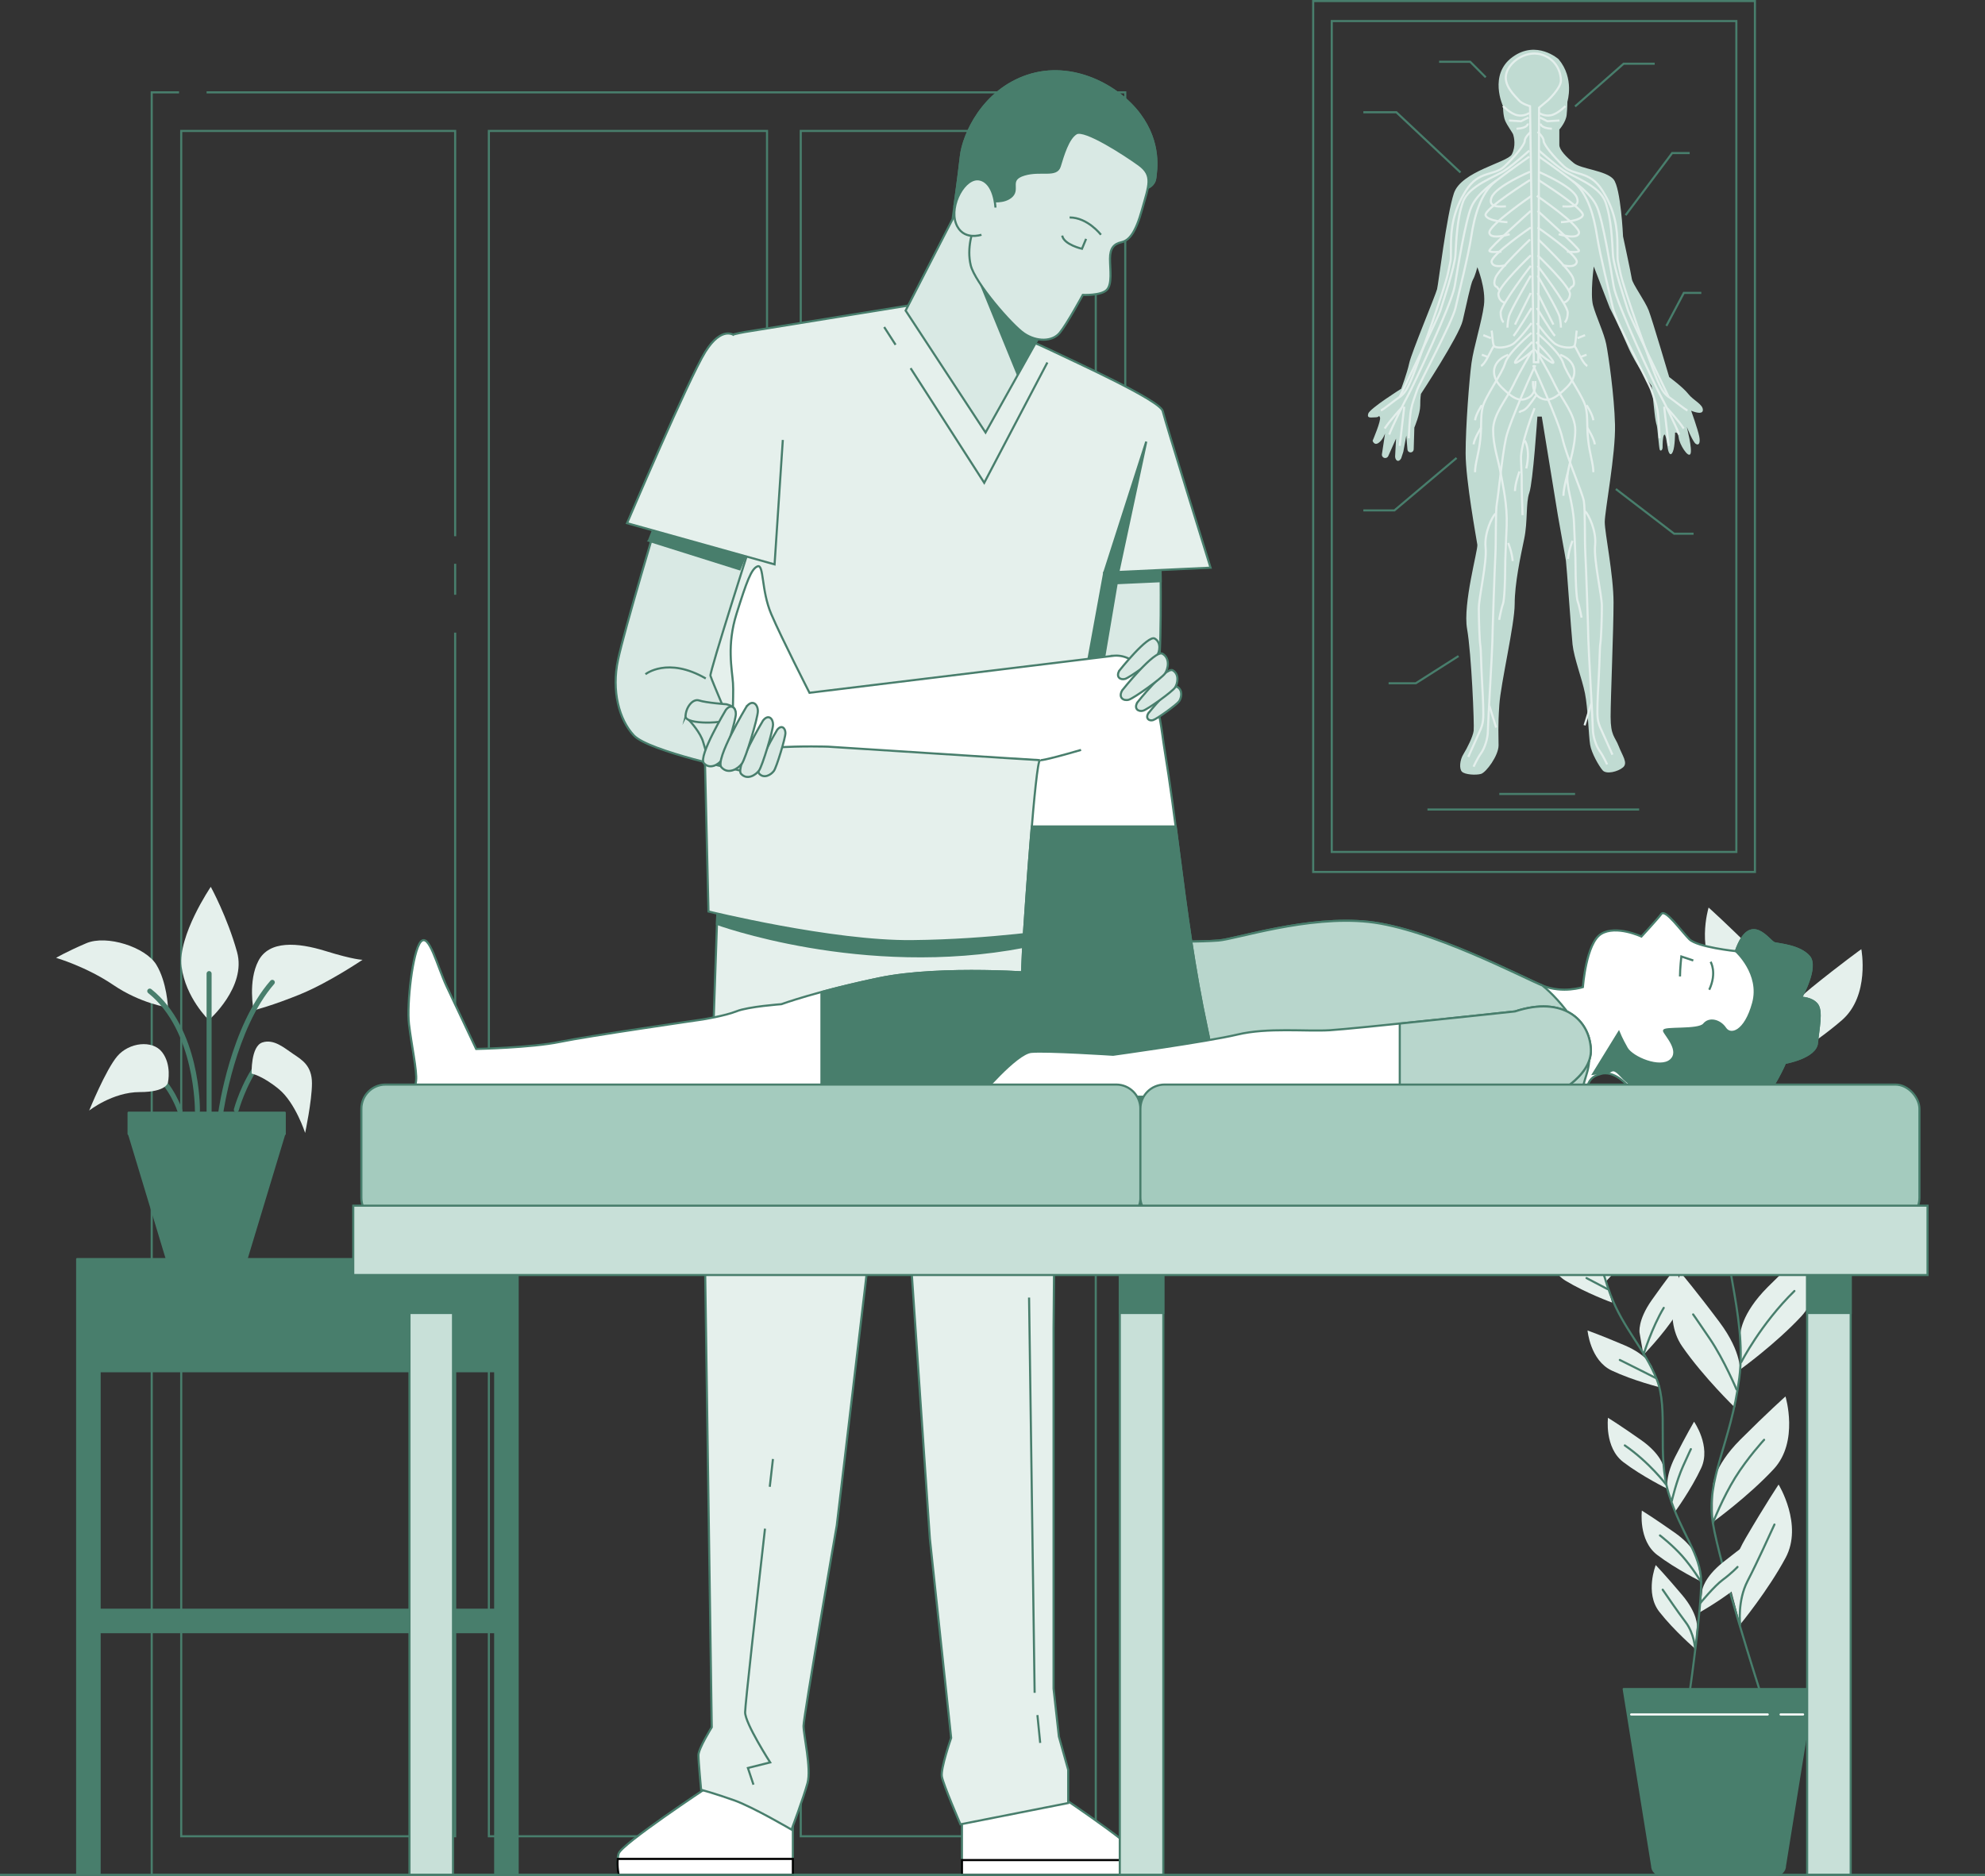 <?xml version="1.0" encoding="UTF-8"?> <svg xmlns="http://www.w3.org/2000/svg" id="Livello_2" width="471" height="445.167" viewBox="0 0 471 445.167"><rect x="0" y="0" width="471" height="445.167" fill="#333333" stroke="none"/><g id="Dresser"><polyline points="49.02 21.917 267 21.917 267 444.917 36 444.917 36 21.917 42.483 21.917" fill="none" stroke="#487e6c" stroke-miterlimit="10" stroke-width=".5"></polyline><rect x="190" y="31.073" width="70" height="404.688" fill="none" stroke="#487e6c" stroke-miterlimit="10" stroke-width=".5"></rect><rect x="116" y="31.073" width="66" height="404.688" fill="none" stroke="#487e6c" stroke-miterlimit="10" stroke-width=".5"></rect><line x1="108" y1="141.142" x2="108" y2="133.788" fill="none" stroke="#487e6c" stroke-miterlimit="10" stroke-width=".5"></line><polyline points="108 127.252 108 31.073 43 31.073 43 435.761 108 435.761 108 150.129" fill="none" stroke="#487e6c" stroke-miterlimit="10" stroke-width=".5"></polyline></g><g id="Plants"><path d="m422.657,236.802s0-4.66-6.523-11.182c-6.523-6.523-10.717-10.251-10.717-10.251,0,0-3.262,10.717,2.796,17.24,6.057,6.523,14.444,12.58,14.444,12.58v-8.387Z" fill="#e5f0ec" stroke-width="0"></path><path d="m413.19,265.901s0-4.659-6.523-11.183c-6.523-6.523-10.717-10.251-10.717-10.251,0,0-3.262,10.717,2.796,17.24,6.057,6.523,14.444,12.58,14.444,12.58v-8.387Z" fill="#e5f0ec" stroke-width="0"></path><path d="m422.247,244.738s.492-4.633,7.668-10.431c7.176-5.798,11.74-9.061,11.74-9.061,0,0,2.111,11.001-4.602,16.848-6.713,5.847-15.693,10.984-15.693,10.984l.886-8.34Z" fill="#e5f0ec" stroke-width="0"></path><path d="m410.81,279.104s.976-4.556,8.722-9.568c7.745-5.012,12.627-7.778,12.627-7.778,0,0,.944,11.162-6.346,16.271-7.29,5.109-16.759,9.275-16.759,9.275l1.757-8.201Z" fill="#e5f0ec" stroke-width="0"></path><path d="m412.96,316.573s0-4.66,6.523-11.183c6.523-6.523,10.717-10.251,10.717-10.251,0,0,3.261,10.717-2.796,17.24-6.057,6.524-14.444,12.581-14.444,12.581v-8.387Z" fill="#e5f0ec" stroke-width="0"></path><path d="m412.851,325.718s.662-4.612-4.868-11.996c-5.53-7.384-9.151-11.67-9.151-11.67,0,0-4.751,10.145.318,17.462,5.069,7.318,12.51,14.505,12.51,14.505l1.192-8.302Z" fill="#e5f0ec" stroke-width="0"></path><path d="m406.419,352.822s0-4.659,6.523-11.182c6.523-6.523,10.717-10.251,10.717-10.251,0,0,3.261,10.717-2.796,17.24-6.057,6.523-14.444,12.581-14.444,12.581v-8.387Z" fill="#e5f0ec" stroke-width="0"></path><path d="m410.775,377.396s-1.18-4.507,3.478-12.47c4.658-7.963,7.771-12.631,7.771-12.631,0,0,5.87,9.541,1.662,17.386-4.208,7.845-10.787,15.829-10.787,15.829l-2.124-8.114Z" fill="#e5f0ec" stroke-width="0"></path><path d="m423.248,235.608c-.382,4.98-.948,10.133-1.787,14.467-2.579,13.323-9.025,21.918-11.604,33.952-2.579,12.034,4.824,27.536,2.842,42.992-1.982,15.456-7.999,24.052-6.28,34.366,1.719,10.315,11.065,39.553,11.065,39.553" fill="none" stroke="#487e6c" stroke-linecap="round" stroke-linejoin="round" stroke-width=".5"></path><line x1="422.183" y1="247.835" x2="429.212" y2="242.44" fill="none" stroke="#487e6c" stroke-linecap="round" stroke-linejoin="round" stroke-width=".5"></line><line x1="422.51" y1="241.623" x2="419.567" y2="236.391" fill="none" stroke="#487e6c" stroke-linecap="round" stroke-linejoin="round" stroke-width=".5"></line><path d="m410.248,283.474s5.886-4.414,11.934-8.828" fill="none" stroke="#487e6c" stroke-linecap="round" stroke-linejoin="round" stroke-width=".5"></path><path d="m413.19,274.288s-4.903-9.614-10.462-15.99" fill="none" stroke="#487e6c" stroke-linecap="round" stroke-linejoin="round" stroke-width=".5"></path><path d="m413.191,323.201s4.578-8.992,12.588-16.839" fill="none" stroke="#487e6c" stroke-linecap="round" stroke-linejoin="round" stroke-width=".5"></path><path d="m412.047,329.74s-2.943-7.03-6.376-12.098c-3.433-5.068-3.924-5.722-3.924-5.722" fill="none" stroke="#487e6c" stroke-linecap="round" stroke-linejoin="round" stroke-width=".5"></path><path d="m406.42,361.385s2.357-5.978,5.3-10.719c2.943-4.741,6.866-8.992,6.866-8.992" fill="none" stroke="#487e6c" stroke-linecap="round" stroke-linejoin="round" stroke-width=".5"></path><path d="m412.899,385.51s-.689-5.58,1.763-10.321c2.452-4.741,5.231-10.953,6.376-13.406" fill="none" stroke="#487e6c" stroke-linecap="round" stroke-linejoin="round" stroke-width=".5"></path><path d="m379.941,299.049s-.506-2.922,2.877-7.721c3.382-4.799,5.607-7.591,5.607-7.591,0,0,3.209,6.366.118,11.114-3.09,4.748-7.692,9.457-7.692,9.457l-.911-5.259Z" fill="#e5f0ec" stroke-width="0"></path><path d="m389.036,316.269s-.506-2.922,2.877-7.721c3.382-4.799,5.607-7.591,5.607-7.591,0,0,3.209,6.366.118,11.114-3.09,4.748-7.692,9.457-7.692,9.457l-.91-5.259Z" fill="#e5f0ec" stroke-width="0"></path><path d="m381.06,303.981s-.812-2.852-5.941-5.708c-5.129-2.857-8.345-4.408-8.345-4.408,0,0-.13,7.128,4.715,10.066,4.844,2.938,11.033,5.184,11.033,5.184l-1.461-5.134Z" fill="#e5f0ec" stroke-width="0"></path><path d="m391.962,324.29s-1.107-2.751-6.508-5.053c-5.401-2.302-8.762-3.507-8.762-3.507,0,0,.62,7.102,5.746,9.515,5.126,2.413,11.517,3.997,11.517,3.997l-1.992-4.952Z" fill="#e5f0ec" stroke-width="0"></path><path d="m394.681,348.019s-.506-2.922-5.304-6.304-7.833-5.265-7.833-5.265c0,0-.882,7.074,3.624,10.507,4.507,3.433,10.424,6.321,10.424,6.321l-.911-5.259Z" fill="#e5f0ec" stroke-width="0"></path><path d="m395.742,353.742s-.916-2.82,1.75-8.051c2.666-5.231,4.472-8.311,4.472-8.311,0,0,4.081,5.845,1.697,10.985-2.384,5.139-6.27,10.454-6.27,10.454l-1.649-5.077Z" fill="#e5f0ec" stroke-width="0"></path><path d="m403.93,377.311s.338-2.946,4.936-6.597c4.598-3.651,7.52-5.703,7.52-5.703,0,0,1.284,7.013-3.019,10.697-4.303,3.684-10.046,6.905-10.046,6.905l.609-5.303Z" fill="#e5f0ec" stroke-width="0"></path><path d="m402.718,370.041s-.506-2.922-5.305-6.304c-4.799-3.382-7.833-5.265-7.833-5.265,0,0-.882,7.074,3.625,10.507,4.506,3.433,10.423,6.321,10.423,6.321l-.91-5.259Z" fill="#e5f0ec" stroke-width="0"></path><path d="m402.655,385.923s.251-2.955-3.535-7.442c-3.785-4.488-6.244-7.077-6.244-7.077,0,0-2.645,6.62.845,11.083,3.49,4.463,8.483,8.755,8.483,8.755l.451-5.318Z" fill="#e5f0ec" stroke-width="0"></path><path d="m379.441,298.365c.78,3.081,1.694,6.251,2.691,8.878,3.063,8.075,8.039,12.765,10.962,20.031,2.923,7.266-.036,17.791,2.885,27.268,2.921,9.477,7.627,14.214,7.669,20.868.042,6.655-2.585,25.152-2.585,25.152" fill="none" stroke="#487e6c" stroke-linecap="round" stroke-linejoin="round" stroke-width=".5"></path><line x1="381.436" y1="305.916" x2="376.442" y2="303.296" fill="none" stroke="#487e6c" stroke-linecap="round" stroke-linejoin="round" stroke-width=".5"></line><line x1="380.557" y1="302.056" x2="381.834" y2="298.456" fill="none" stroke="#487e6c" stroke-linecap="round" stroke-linejoin="round" stroke-width=".5"></line><path d="m392.789,326.97s-4.17-2.129-8.442-4.241" fill="none" stroke="#487e6c" stroke-linecap="round" stroke-linejoin="round" stroke-width=".5"></path><path d="m389.947,321.529s2.031-6.561,4.824-11.163" fill="none" stroke="#487e6c" stroke-linecap="round" stroke-linejoin="round" stroke-width=".5"></path><path d="m395.256,352.201s-3.847-5.141-9.722-9.193" fill="none" stroke="#487e6c" stroke-linecap="round" stroke-linejoin="round" stroke-width=".5"></path><path d="m396.684,356.177s1.082-4.728,2.685-8.278c1.603-3.551,1.839-4.014,1.839-4.014" fill="none" stroke="#487e6c" stroke-linecap="round" stroke-linejoin="round" stroke-width=".5"></path><path d="m403.421,380.458s3.31-4.057,5.37-5.575c2.06-1.518,3.487-3.033,3.487-3.033" fill="none" stroke="#487e6c" stroke-linecap="round" stroke-linejoin="round" stroke-width=".5"></path><path d="m403.648,375.41s-2.127-3.493-4.487-6.146c-2.36-2.654-5.282-4.893-5.282-4.893" fill="none" stroke="#487e6c" stroke-linecap="round" stroke-linejoin="round" stroke-width=".5"></path><path d="m402.203,391.242s-.174-3.574-2.226-6.28c-2.053-2.707-4.47-6.301-5.454-7.714" fill="none" stroke="#487e6c" stroke-linecap="round" stroke-linejoin="round" stroke-width=".5"></path><path d="m421.392,444.917h-27.226c-1.184,0-2.144-.96-2.144-2.144l-6.753-41.948h45.021l-6.753,41.948c0,1.184-.96,2.144-2.144,2.144Z" fill="#487e6c" stroke="#487e6c" stroke-linecap="round" stroke-linejoin="round" stroke-width=".5"></path><line x1="387.037" y1="406.853" x2="419.445" y2="406.853" fill="none" stroke="#fff" stroke-linecap="round" stroke-linejoin="round" stroke-width=".5"></line><line x1="422.495" y1="406.853" x2="427.833" y2="406.853" fill="none" stroke="#fff" stroke-linecap="round" stroke-linejoin="round" stroke-width=".5"></line><path d="m39.857,239.076s-.231-6.002-2.77-10.157c-2.539-4.155-11.773-7.156-16.621-5.078-4.848,2.077-7.156,3.463-7.156,3.463,0,0,7.156,2.077,13.62,6.463,6.464,4.386,12.927,5.309,12.927,5.309Z" fill="#e5f0ec" stroke-width="0"></path><path d="m49.552,242.077s-5.54-5.309-6.463-12.696c-.923-7.387,6.925-18.929,6.925-18.929,0,0,3.924,7.156,6.233,15.466,2.308,8.31-6.695,16.159-6.695,16.159Z" fill="#e5f0ec" stroke-width="0"></path><path d="m60.171,239.769s-1.385-6.925,1.154-11.773c2.539-4.848,9.234-4.386,15.928-2.308,6.694,2.078,8.772,2.078,8.772,2.078,0,0-7.849,5.309-14.543,8.079-6.694,2.77-11.311,3.924-11.311,3.924Z" fill="#e5f0ec" stroke-width="0"></path><path d="m49.614,264.644c-.33,0-.597-.267-.597-.597v-33.01c0-.33.267-.597.597-.597s.597.267.597.597v33.01c0,.33-.267.597-.597.597Z" fill="#487e6c" stroke-width="0"></path><path d="m52.385,264.644c-.028,0-.055-.002-.083-.006-.326-.045-.555-.346-.509-.673.114-.827,2.903-20.384,12.375-31.243.216-.249.595-.274.843-.058.248.217.274.594.057.842-9.236,10.588-12.065,30.423-12.093,30.622-.041.299-.297.515-.59.515Z" fill="#487e6c" stroke-width="0"></path><path d="m46.844,264.183h-.007c-.33-.004-.593-.275-.59-.604.002-.189.089-18.979-11.088-27.92-.258-.206-.298-.582-.093-.84.207-.256.582-.298.839-.093,11.636,9.309,11.545,28.073,11.536,28.867-.004.327-.271.59-.597.59Z" fill="#487e6c" stroke-width="0"></path><path d="m56.077,263.952c-.051,0-.104-.006-.155-.021-.318-.086-.507-.413-.421-.731.067-.249,1.687-6.167,5.402-11.276.194-.268.568-.325.834-.132.267.194.325.567.132.833-3.587,4.932-5.2,10.825-5.216,10.884-.071.266-.312.442-.576.442Z" fill="#487e6c" stroke-width="0"></path><path d="m59.709,254.773s-.231-6.464,2.539-7.387c2.77-.923,5.31,1.385,7.387,2.77,2.078,1.385,4.386,2.77,4.386,6.925s-1.616,11.773-1.616,11.773c0,0-2.308-7.156-6.233-10.388-3.924-3.232-6.464-3.693-6.464-3.693Z" fill="#e5f0ec" stroke-width="0"></path><path d="m42.688,264.183c-.253,0-.487-.161-.569-.415-.018-.056-1.848-5.643-6.033-8.947-.259-.204-.303-.58-.099-.839.205-.257.581-.302.838-.099,4.478,3.534,6.354,9.277,6.432,9.52.1.313-.073.649-.387.75-.061.019-.121.029-.182.029Z" fill="#487e6c" stroke-width="0"></path><path d="m39.857,256.851s.923-4.155-1.385-7.156c-2.308-3.001-7.849-2.308-10.619.923-2.77,3.232-6.694,12.927-6.694,12.927,0,0,5.54-4.386,12.004-4.386s6.694-2.308,6.694-2.308Z" fill="#e5f0ec" stroke-width="0"></path><polygon points="58.252 299.569 39.828 299.569 30.616 269.098 67.464 269.098 58.252 299.569" fill="#487e6c" stroke="#487e6c" stroke-linecap="round" stroke-linejoin="round" stroke-width=".5"></polygon><rect x="30.512" y="264.046" width="37.054" height="5.052" fill="#487e6c" stroke="#487e6c" stroke-linecap="round" stroke-linejoin="round" stroke-width=".5"></rect><path d="m18.313,298.785v145.786h5.326v-57.249h93.862v57.249h5.325v-145.786H18.313Zm5.326,83.211v-56.584h93.862v56.584H23.639Z" fill="#487e6c" stroke="#487e6c" stroke-linecap="round" stroke-linejoin="round" stroke-width=".5"></path></g><g id="Picture"><rect x="311.592" y=".25" width="104.816" height="206.671" fill="none" stroke="#487e6c" stroke-miterlimit="10" stroke-width=".5"></rect><rect x="316" y="4.998" width="96" height="197.175" fill="none" stroke="#487e6c" stroke-miterlimit="10" stroke-width=".5"></rect><path d="m369.832,14.056s-5.213-4.692-10.947-.521c-5.734,4.17-2.259,11.643-2.259,11.643,0,0,0,2.259.521,3.475.521,1.216,1.738,2.78,1.911,3.302.174.521.695,2.78-.347,4.692s-11.99,3.997-13.728,9.21-3.649,21.374-3.997,22.764c-.348,1.39-6.082,15.118-6.603,17.551-.521,2.433-1.911,6.082-1.911,6.082,0,0-7.472,4.692-7.82,5.908s.695.869,1.738.869.695-.695,1.043,0c.348.695-1.738,5.561-1.738,5.561,0,0,.348,1.216,1.39.521,1.043-.695,1.564-2.259,1.564-2.259l-.747,4.931c-.067.441.243.849.685.905h0c.346.043.68-.145.822-.464l1.847-4.155-.206,3.86c-.187,1.247.747,2.045,1.422.831l.505-1.539.712-3.848.275,3.301c.038.455.475.768.918.657h0c.322-.08.551-.365.561-.697l.157-5.174s1.39-3.302,1.39-5.213.174-2.78.174-2.78c0,0,9.036-13.728,9.905-17.377.869-3.649,1.911-8.862,2.433-9.731.521-.869,1.043-2.954,1.043-2.954,0,0,2.085,5.039,1.564,9.036-.521,3.997-2.433,9.905-2.954,13.728-.521,3.823-1.39,14.944-1.39,21.374s2.607,20.505,2.78,21.721c.174,1.216-3.475,14.075-2.433,19.983,1.043,5.908,1.738,22.764,1.564,24.154-.174,1.39-1.564,4.17-2.433,5.561-.869,1.39-1.043,3.475-.348,4.17.695.695,3.302.869,4.518.521,1.216-.348,4.17-4.344,4.17-6.777s-.174-4.344.174-9.557,3.649-19.115,3.649-23.98,1.39-11.295,2.259-15.466c.869-4.17.347-8.515,1.216-10.947.869-2.433,1.911-18.072,1.911-18.072h1.043s3.302,20.331,3.823,23.459c.521,3.128,1.738,9.557,1.911,10.774.174,1.216,1.216,16.508,1.564,19.81.347,3.302,2.259,8.167,2.954,11.643.695,3.475.869,10.079,1.216,12.164.348,2.085,2.085,5.039,2.954,6.082.869,1.043,3.649.348,4.866-.695,1.216-1.043-.174-2.78-1.043-5.039-.869-2.259-1.911-2.433-1.911-6.951s.695-20.505.695-27.108-2.085-16.508-2.085-19.115,2.607-16.161,2.433-23.111c-.174-6.951-1.564-16.508-2.085-19.115-.521-2.607-2.433-6.603-3.128-9.21-.695-2.607.174-9.21.174-9.21l3.823,9.905s2.085,3.997,4.17,8.862c2.085,4.865,5.734,9.557,5.734,9.557,0,0,.521,4.866.695,6.429.174,1.564.347,2.433.521,2.954s.521,5.213.695,5.734c.174.521.695.174.695-.521s0-2.433.348-2.954c.347-.521.695,1.911.869,3.128.174,1.216.695,2.085,1.216.869.521-1.216.521-4.518.521-4.518,0,0,.695-.348.869,1.216.174,1.564,2.259,4.865,2.78,3.823s-.869-6.429-.869-6.429c0,0,1.39,3.475,2.085,3.997.695.521,1.216,0,.869-1.738-.347-1.738-1.911-6.082-1.911-6.082,0,0,2.78,1.216,2.78-.174s-2.259-2.259-3.475-3.823-4.518-3.997-4.518-3.997c0,0-3.997-13.554-4.866-15.813-.869-2.259-3.823-6.256-3.997-7.472-.174-1.216-2.085-10.079-2.085-10.079,0,0-.521-11.469-2.259-13.554-1.738-2.085-7.646-2.433-9.384-3.823-1.738-1.39-3.475-3.128-3.475-4.344v-3.649s1.564-1.738,1.738-3.475.174-3.128.174-3.128c0,0,1.738-5.561-2.085-10.079Z" fill="#c0dbd2" stroke-width="0"></path><path d="m367.336,23.769s3.038-2.86,3.038-4.647-.894-4.826-4.29-6.077c-3.396-1.251-7.506,1.072-8.579,4.111-1.072,3.038,2.145,5.719,2.86,6.613.715.894,2.681,1.43,2.681,1.43l.894,60.768h1.072l.179-60.41,2.145-1.787Z" fill="none" stroke="#e4efec" stroke-miterlimit="10" stroke-width=".5"></path><path d="m364.476,93.83s-1.609,2.502-2.502,3.217-1.251.357-1.43.894" fill="none" stroke="#e4efec" stroke-miterlimit="10" stroke-width=".5"></path><path d="m364.118,96.868s-3.396,8.579-3.217,12.153c.179,3.575.179,4.289.179,6.792s.179,4.468.179,6.434" fill="none" stroke="#e4efec" stroke-miterlimit="10" stroke-width=".5"></path><path d="m361.795,104.554s1.43,1.966.357,6.613" fill="none" stroke="#e4efec" stroke-miterlimit="10" stroke-width=".5"></path><path d="m363.046,40.748s-8.043,3.396-9.115,6.077c-1.072,2.681,2.502,2.145,3.396,2.145" fill="none" stroke="#e4efec" stroke-miterlimit="10" stroke-width=".5"></path><path d="m363.046,42.714s-11.081,6.97-10.545,8.4c.536,1.43,5.183,1.609,5.183,1.609" fill="none" stroke="#e4efec" stroke-miterlimit="10" stroke-width=".5"></path><path d="m363.404,46.467s-10.188,6.97-10.009,8.758c.179,1.787,4.826.357,4.826.357" fill="none" stroke="#e4efec" stroke-miterlimit="10" stroke-width=".5"></path><path d="m363.225,50.042s-10.009,8.936-9.83,9.473c.179.536,2.86.179,2.86.179" fill="none" stroke="#e4efec" stroke-miterlimit="10" stroke-width=".5"></path><path d="m363.225,53.974s-9.651,6.613-9.294,8.222c.357,1.609,3.396.715,3.396.715" fill="none" stroke="#e4efec" stroke-miterlimit="10" stroke-width=".5"></path><path d="m363.046,56.833s-7.507,7.149-8.222,9.115.357,2.145.357,2.145l.536.715" fill="none" stroke="#e4efec" stroke-miterlimit="10" stroke-width=".5"></path><path d="m363.225,60.587s-7.864,7.507-7.685,9.294,1.609,1.966,1.609,1.966" fill="none" stroke="#e4efec" stroke-miterlimit="10" stroke-width=".5"></path><path d="m363.225,63.089s-7.149,9.294-7.149,11.081.715,2.323.715,2.323" fill="none" stroke="#e4efec" stroke-miterlimit="10" stroke-width=".5"></path><path d="m363.225,65.412s-4.826,8.222-5.183,9.651c-.357,1.43-.357,2.681-.357,2.681" fill="none" stroke="#e4efec" stroke-miterlimit="10" stroke-width=".5"></path><line x1="363.225" y1="69.523" x2="359.472" y2="77.03" fill="none" stroke="#e4efec" stroke-miterlimit="10" stroke-width=".5"></line><path d="m363.404,73.098s-3.575,5.898-4.29,6.613" fill="none" stroke="#e4efec" stroke-miterlimit="10" stroke-width=".5"></path><path d="m363.404,76.672s-3.038,4.111-4.468,5.004c-1.43.894-4.111,1.072-4.468.357-.357-.715-.357-2.86-.536-3.575" fill="none" stroke="#e4efec" stroke-miterlimit="10" stroke-width=".5"></path><path d="m354.467,82.034s-.536.894-1.43,2.681c-.894,1.787-1.609,2.145-1.609,2.145" fill="none" stroke="#e4efec" stroke-miterlimit="10" stroke-width=".5"></path><line x1="353.037" y1="84.715" x2="351.608" y2="84.179" fill="none" stroke="#e4efec" stroke-miterlimit="10" stroke-width=".5"></line><line x1="353.752" y1="80.247" x2="351.965" y2="79.532" fill="none" stroke="#e4efec" stroke-miterlimit="10" stroke-width=".5"></line><path d="m363.404,78.996s-5.541,4.647-6.255,7.149c-.715,2.502-4.826,8.043-5.362,10.545s-.179,3.932-.536,7.507-1.251,5.719-1.251,7.864" fill="none" stroke="#e4efec" stroke-miterlimit="10" stroke-width=".5"></path><path d="m351.608,96.153s-1.43,2.145-1.609,3.575" fill="none" stroke="#e4efec" stroke-miterlimit="10" stroke-width=".5"></path><path d="m351.429,101.515s-1.609,2.502-1.787,3.932" fill="none" stroke="#e4efec" stroke-miterlimit="10" stroke-width=".5"></path><path d="m363.582,81.14s-3.932,3.932-4.111,4.826c-.179.894,3.932-2.502,3.932-2.502,0,0-2.681,4.468-4.29,7.864-1.609,3.396-4.826,6.97-4.826,10.724s1.251,7.149,1.787,10.188c.536,3.038,1.609,7.507,1.43,12.511-.179,5.004-.357,7.328-.357,10.188s-.179,7.506-.536,8.4c-.357.894-.894,3.753-.894,3.753" fill="none" stroke="#e4efec" stroke-miterlimit="10" stroke-width=".5"></path><path d="m364.297,86.681s-6.077,13.226-6.97,17.337c-.894,4.111-1.787,13.405-2.145,15.371-.357,1.966-.179,9.294-.357,12.332-.179,3.038-.715,18.945-.715,20.554s-1.072,19.66-1.072,21.269-.715,3.932-1.609,5.183c-.894,1.251-1.787,3.217-1.787,3.217" fill="none" stroke="#e4efec" stroke-miterlimit="10" stroke-width=".5"></path><path d="m354.825,121.89c-.715.715-2.681,4.468-2.324,8.043.357,3.575-1.609,11.796-1.609,14.477s.179,7.685.357,8.758c.179,1.072.179,4.468.357,7.507.179,3.038.357,6.434.357,8.758s-.357,3.038-1.251,5.004c-.894,1.966-2.323,5.183-2.323,5.183" fill="none" stroke="#e4efec" stroke-miterlimit="10" stroke-width=".5"></path><line x1="355.003" y1="172.649" x2="353.395" y2="167.466" fill="none" stroke="#e4efec" stroke-miterlimit="10" stroke-width=".5"></line><path d="m357.863,128.861s.894,2.145,1.072,4.29" fill="none" stroke="#e4efec" stroke-miterlimit="10" stroke-width=".5"></path><path d="m364.297,90.434s.357,2.86-1.609,3.932c-1.966,1.072-3.575.357-6.434-2.502s-2.145-6.255,1.609-7.685" fill="none" stroke="#e4efec" stroke-miterlimit="10" stroke-width=".5"></path><path d="m360.544,111.882s-1.072,2.86-1.072,4.647" fill="none" stroke="#e4efec" stroke-miterlimit="10" stroke-width=".5"></path><path d="m363.225,31.275s-1.43,1.251-1.43,2.145-2.324,3.753-4.826,6.077-6.077.894-9.115,5.719c-3.038,4.826-3.575,8.936-3.575,13.226s0,2.86-.715,6.434-7.149,21.447-8.4,24.486c-1.251,3.038-1.966,4.111-3.038,4.826s-3.932,3.038-4.468,3.217" fill="none" stroke="#e4efec" stroke-miterlimit="10" stroke-width=".5"></path><path d="m362.867,35.743s-3.396,3.038-5.719,4.647c-2.323,1.609-8.579,3.575-10.009,7.507-1.43,3.932-1.609,9.473-1.787,12.511-.179,3.038-3.038,11.439-3.575,13.226s-9.651,20.554-9.651,20.554" fill="none" stroke="#e4efec" stroke-miterlimit="10" stroke-width=".5"></path><path d="m362.867,37.173s-4.111,2.86-7.864,5.719c-3.753,2.86-5.183,8.579-5.898,13.226-.715,4.647-3.038,13.762-3.753,16.979-.715,3.217-8.579,17.873-9.115,19.481-.536,1.609-1.072,2.86-1.43,4.647-.357,1.787-.536,6.792-.536,6.792" fill="none" stroke="#e4efec" stroke-miterlimit="10" stroke-width=".5"></path><path d="m355.003,42.892s-4.468,2.86-5.898,6.255c-1.43,3.396-3.217,14.477-3.932,18.767-.715,4.29-10.009,23.95-10.902,25.558-.894,1.609-3.753,7.328-4.647,9.651" fill="none" stroke="#e4efec" stroke-miterlimit="10" stroke-width=".5"></path><path d="m332.484,96.868s-2.502,2.681-3.932,4.826" fill="none" stroke="#e4efec" stroke-miterlimit="10" stroke-width=".5"></path><line x1="333.199" y1="96.511" x2="332.126" y2="105.805" fill="none" stroke="#e4efec" stroke-miterlimit="10" stroke-width=".5"></line><path d="m356.625,25.177s1.774,1.809,3.382,2.166c1.609.357,2.86-.536,2.86-.536" fill="none" stroke="#e4efec" stroke-miterlimit="10" stroke-width=".5"></path><polyline points="358.042 28.594 360.901 28.773 362.689 27.879" fill="none" stroke="#e4efec" stroke-miterlimit="10" stroke-width=".5"></polyline><path d="m362.51,29.309s.179,1.072-2.681,1.251" fill="none" stroke="#e4efec" stroke-miterlimit="10" stroke-width=".5"></path><path d="m365.021,40.748s8.043,3.396,9.115,6.077c1.072,2.681-2.502,2.145-3.396,2.145" fill="none" stroke="#e4efec" stroke-miterlimit="10" stroke-width=".5"></path><path d="m365.021,42.714s11.081,6.97,10.545,8.4c-.536,1.43-5.183,1.609-5.183,1.609" fill="none" stroke="#e4efec" stroke-miterlimit="10" stroke-width=".5"></path><path d="m364.663,46.467s10.188,6.97,10.009,8.758c-.179,1.787-4.826.357-4.826.357" fill="none" stroke="#e4efec" stroke-miterlimit="10" stroke-width=".5"></path><path d="m364.842,50.042s10.009,8.936,9.83,9.473c-.179.536-2.86.179-2.86.179" fill="none" stroke="#e4efec" stroke-miterlimit="10" stroke-width=".5"></path><path d="m364.842,53.974s9.651,6.613,9.294,8.222c-.357,1.609-3.396.715-3.396.715" fill="none" stroke="#e4efec" stroke-miterlimit="10" stroke-width=".5"></path><path d="m365.021,56.833s7.507,7.149,8.222,9.115c.715,1.966-.357,2.145-.357,2.145l-.536.715" fill="none" stroke="#e4efec" stroke-miterlimit="10" stroke-width=".5"></path><path d="m364.842,60.587s7.864,7.507,7.685,9.294-1.609,1.966-1.609,1.966" fill="none" stroke="#e4efec" stroke-miterlimit="10" stroke-width=".5"></path><path d="m364.842,63.089s7.149,9.294,7.149,11.081-.715,2.323-.715,2.323" fill="none" stroke="#e4efec" stroke-miterlimit="10" stroke-width=".5"></path><path d="m364.842,65.412s4.826,8.222,5.183,9.651c.357,1.43.357,2.681.357,2.681" fill="none" stroke="#e4efec" stroke-miterlimit="10" stroke-width=".5"></path><line x1="364.842" y1="69.523" x2="368.595" y2="77.03" fill="none" stroke="#e4efec" stroke-miterlimit="10" stroke-width=".5"></line><path d="m364.663,73.098s3.575,5.898,4.29,6.613" fill="none" stroke="#e4efec" stroke-miterlimit="10" stroke-width=".5"></path><path d="m364.663,76.672s3.038,4.111,4.468,5.004c1.43.894,4.111,1.072,4.468.357.357-.715.357-2.86.536-3.575" fill="none" stroke="#e4efec" stroke-miterlimit="10" stroke-width=".5"></path><path d="m373.6,82.034s.536.894,1.43,2.681c.894,1.787,1.609,2.145,1.609,2.145" fill="none" stroke="#e4efec" stroke-miterlimit="10" stroke-width=".5"></path><line x1="375.029" y1="84.715" x2="376.459" y2="84.179" fill="none" stroke="#e4efec" stroke-miterlimit="10" stroke-width=".5"></line><line x1="374.315" y1="80.247" x2="376.102" y2="79.532" fill="none" stroke="#e4efec" stroke-miterlimit="10" stroke-width=".5"></line><path d="m364.663,78.996s5.541,4.647,6.255,7.149,4.826,8.043,5.362,10.545.179,3.932.536,7.507,1.251,5.719,1.251,7.864" fill="none" stroke="#e4efec" stroke-miterlimit="10" stroke-width=".5"></path><path d="m376.459,96.153s1.43,2.145,1.609,3.575" fill="none" stroke="#e4efec" stroke-miterlimit="10" stroke-width=".5"></path><path d="m376.638,101.515s1.609,2.502,1.787,3.932" fill="none" stroke="#e4efec" stroke-miterlimit="10" stroke-width=".5"></path><path d="m364.485,81.14s3.932,3.932,4.111,4.826c.179.894-3.932-2.502-3.932-2.502,0,0,2.681,4.468,4.29,7.864,1.609,3.396,4.826,6.97,4.826,10.724s-1.251,7.149-1.787,10.188c-.536,3.038,1.314,6.98,1.493,11.985s.357,7.328.357,10.188.179,7.507.536,8.4c.357.894.894,3.753.894,3.753" fill="none" stroke="#e4efec" stroke-miterlimit="10" stroke-width=".5"></path><path d="m363.769,86.681s6.077,13.226,6.97,17.337c.894,4.111,4.71,12.878,5.067,14.844.357,1.966.179,9.294.357,12.332s.715,18.945.715,20.554,1.072,19.66,1.072,21.269.715,3.932,1.609,5.183c.894,1.251,1.787,3.217,1.787,3.217" fill="none" stroke="#e4efec" stroke-miterlimit="10" stroke-width=".5"></path><path d="m376.164,121.364c.715.715,2.681,4.468,2.324,8.043-.357,3.575,1.609,11.796,1.609,14.477s-.179,7.685-.357,8.758c-.179,1.072-.179,4.468-.357,7.506-.179,3.038-.357,6.434-.357,8.758s.357,3.038,1.251,5.004c.894,1.966,2.323,5.183,2.323,5.183" fill="none" stroke="#e4efec" stroke-miterlimit="10" stroke-width=".5"></path><line x1="375.986" y1="172.123" x2="377.594" y2="166.94" fill="none" stroke="#e4efec" stroke-miterlimit="10" stroke-width=".5"></line><path d="m373.126,128.335s-.894,2.145-1.072,4.29" fill="none" stroke="#e4efec" stroke-miterlimit="10" stroke-width=".5"></path><path d="m363.769,90.434s-.357,2.86,1.609,3.932c1.966,1.072,3.575.357,6.434-2.502,2.86-2.86,2.145-6.255-1.609-7.685" fill="none" stroke="#e4efec" stroke-miterlimit="10" stroke-width=".5"></path><path d="m371.991,112.239s-1.023,3.631-1.023,5.418" fill="none" stroke="#e4efec" stroke-miterlimit="10" stroke-width=".5"></path><path d="m364.842,31.275s1.43,1.251,1.43,2.145,2.324,3.753,4.826,6.077,6.077.894,9.115,5.719c3.038,4.826,3.575,8.936,3.575,13.226s0,2.86.715,6.434c.715,3.575,7.149,21.447,8.4,24.486,1.251,3.038,1.966,4.111,3.038,4.826,1.072.715,3.932,3.038,4.468,3.217" fill="none" stroke="#e4efec" stroke-miterlimit="10" stroke-width=".5"></path><path d="m365.199,35.743s3.396,3.038,5.719,4.647c2.323,1.609,8.579,3.575,10.009,7.507,1.43,3.932,1.609,9.473,1.787,12.511.179,3.038,3.038,11.439,3.575,13.226s9.651,20.554,9.651,20.554" fill="none" stroke="#e4efec" stroke-miterlimit="10" stroke-width=".5"></path><path d="m365.199,37.173s4.111,2.86,7.864,5.719c3.753,2.86,5.183,8.579,5.898,13.226.715,4.647,3.038,13.762,3.753,16.979s8.579,17.873,9.115,19.481c.536,1.609,1.072,2.86,1.43,4.647.357,1.787.536,6.792.536,6.792" fill="none" stroke="#e4efec" stroke-miterlimit="10" stroke-width=".5"></path><path d="m373.063,42.892s4.468,2.86,5.898,6.255c1.43,3.396,3.217,14.477,3.932,18.767.715,4.29,10.009,23.95,10.902,25.558.894,1.609,3.753,7.328,4.647,9.651" fill="none" stroke="#e4efec" stroke-miterlimit="10" stroke-width=".5"></path><path d="m395.583,96.868s2.502,2.681,3.932,4.826" fill="none" stroke="#e4efec" stroke-miterlimit="10" stroke-width=".5"></path><line x1="394.868" y1="96.511" x2="395.941" y2="105.805" fill="none" stroke="#e4efec" stroke-miterlimit="10" stroke-width=".5"></line><path d="m371.441,25.177s-1.774,1.809-3.382,2.166c-1.609.357-2.86-.536-2.86-.536" fill="none" stroke="#e4efec" stroke-miterlimit="10" stroke-width=".5"></path><polyline points="370.025 28.594 367.165 28.773 365.378 27.879" fill="none" stroke="#e4efec" stroke-miterlimit="10" stroke-width=".5"></polyline><path d="m365.557,29.309s-.179,1.072,2.681,1.251" fill="none" stroke="#e4efec" stroke-miterlimit="10" stroke-width=".5"></path><polyline points="323.494 26.64 331.329 26.64 346.539 40.928" fill="none" stroke="#487e6c" stroke-miterlimit="10" stroke-width=".5"></polyline><polyline points="400.924 36.319 396.776 36.319 385.715 51.068" fill="none" stroke="#487e6c" stroke-miterlimit="10" stroke-width=".5"></polyline><polyline points="401.846 126.654 397.237 126.654 383.41 116.053" fill="none" stroke="#487e6c" stroke-miterlimit="10" stroke-width=".5"></polyline><polyline points="329.486 162.143 335.938 162.143 346.078 155.69" fill="none" stroke="#487e6c" stroke-miterlimit="10" stroke-width=".5"></polyline><polyline points="323.494 121.123 330.868 121.123 345.617 108.679" fill="none" stroke="#487e6c" stroke-miterlimit="10" stroke-width=".5"></polyline><polyline points="403.69 69.503 399.541 69.503 395.393 77.338" fill="none" stroke="#487e6c" stroke-miterlimit="10" stroke-width=".5"></polyline><polyline points="392.628 15.118 385.254 15.118 373.731 25.258" fill="none" stroke="#487e6c" stroke-miterlimit="10" stroke-width=".5"></polyline><polyline points="341.469 14.657 348.843 14.657 352.53 18.344" fill="none" stroke="#487e6c" stroke-miterlimit="10" stroke-width=".5"></polyline><line x1="355.757" y1="188.414" x2="373.731" y2="188.414" fill="none" stroke="#487e6c" stroke-miterlimit="10" stroke-width=".5"></line><line x1="338.704" y1="192.101" x2="388.941" y2="192.101" fill="none" stroke="#487e6c" stroke-miterlimit="10" stroke-width=".5"></line></g><g id="Characters"><path d="m275.352,132.762s.443,26.362-.886,27.248c-1.329.886-6.867,7.753-13.956,3.101-7.089-4.652-3.101-17.058-2.88-23.482.222-6.424,8.418-8.64,10.19-9.083,1.772-.443,7.532,2.215,7.532,2.215Z" fill="#d9e9e4" stroke="#487e6c" stroke-miterlimit="10" stroke-width=".5"></path><path d="m275.352,132.762s-5.76-2.658-7.532-2.215c-1.772.443-9.969,2.658-10.19,9.083-.169,4.913-2.536,13.32-.472,19.087l4.533-.925,3.282-19.395,10.435-.474c-.021-3.047-.056-5.159-.056-5.159Z" fill="#487e6c" stroke="#487e6c" stroke-miterlimit="10" stroke-width=".5"></path><path d="m167.937,424.088s-20.513,13.57-21.144,15.779c-.631,2.209,0,5.049,0,5.049h41.341v-12.308s-13.886-8.205-20.197-8.521Z" fill="#fff" stroke="#487e6c" stroke-miterlimit="10" stroke-width=".5"></path><path d="m248.446,424.088s20.513,13.57,21.144,15.779c.631,2.209,0,5.049,0,5.049h-41.341v-12.308s13.886-8.205,20.197-8.521Z" fill="#fff" stroke="#487e6c" stroke-miterlimit="10" stroke-width=".5"></path><path d="m170.777,200.248l-3.471,100.671,1.578,108.968s-3.156,5.049-3.156,6.627.631,8.205.631,8.205c0,0,3.471.947,7.89,2.525s13.57,6.943,13.57,6.943c0,0,2.84-7.574,3.787-11.046.947-3.471-.947-11.361-.947-13.57s7.889-47.581,7.889-47.581l13.886-116.929,8.205,120.085,5.049,47.266s-2.525,7.258-2.209,9.152c.316,1.893,4.418,11.361,4.418,11.361l25.562-5.049v-7.89l-2.209-7.89-1.262-11.361v-85.615l.631-74.478-.631-33.767-79.212-6.627Z" fill="#e5f0ec" stroke="#487e6c" stroke-miterlimit="10" stroke-width=".5"></path><path d="m170.777,200.248l-.655,19.006c4.253,1.494,41.364,13.828,80.169,3.778l-.302-16.157-79.212-6.627Z" fill="#487e6c" stroke="#487e6c" stroke-miterlimit="10" stroke-width=".5"></path><line x1="245.497" y1="401.719" x2="244.176" y2="307.921" fill="none" stroke="#487e6c" stroke-miterlimit="10" stroke-width=".5"></line><line x1="246.157" y1="407.003" x2="246.818" y2="413.608" fill="none" stroke="#487e6c" stroke-miterlimit="10" stroke-width=".5"></line><path d="m181.519,362.757c-1.952,17.198-4.719,41.875-4.719,43.585,0,2.642,5.945,11.89,5.945,11.89l-5.284,1.321,1.321,3.963" fill="none" stroke="#487e6c" stroke-miterlimit="10" stroke-width=".5"></path><path d="m183.405,346.233s-.293,2.548-.755,6.595" fill="none" stroke="#487e6c" stroke-miterlimit="10" stroke-width=".5"></path><path d="m146.561,441.13c-.188,1.896.232,3.787.232,3.787h41.341v-3.787h-41.573Z" fill="#fff" stroke="#000" stroke-miterlimit="10" stroke-width=".5"></path><path d="m228.248,444.917h41.341s.378-1.712.253-3.511h-41.594v3.511Z" fill="#fff" stroke="#000" stroke-miterlimit="10" stroke-width=".5"></path><path d="m217.817,72.138s-37.545,6.062-41.065,6.649c-3.52.587-5.671,1.564-6.258,1.956-.587.391-4.302,66.682-4.107,67.66.196.978,1.722,67.9,1.722,67.9,0,0,29.332,7.235,48.301,7.04,18.968-.196,35.003-2.738,35.003-2.738l6.1-60.078,4.498-24.639,25.226-1.173s-10.755-34.612-11.342-37.154c-.587-2.542-20.924-11.733-26.595-14.471-5.671-2.738-20.142-8.409-20.142-8.409l-11.342-2.542Z" fill="#e5f0ec" stroke="#487e6c" stroke-miterlimit="10" stroke-width=".5"></path><polyline points="216.07 87.375 233.538 114.571 248.518 86.022" fill="none" stroke="#487e6c" stroke-miterlimit="10" stroke-width=".5"></polyline><line x1="209.799" y1="77.613" x2="212.503" y2="81.821" fill="none" stroke="#487e6c" stroke-miterlimit="10" stroke-width=".5"></line><polygon points="262.011 135.887 271.984 104.794 265.335 135.887 262.011 135.887" fill="#487e6c" stroke="#487e6c" stroke-miterlimit="10" stroke-width=".5"></polygon><path d="m272.375,44.565s1.564-.587,1.76-2.347c.196-1.76,1.369-8.213-3.715-15.057-5.084-6.844-16.035-12.711-26.595-9.191-10.56,3.52-15.253,13.884-15.839,19.164-.587,5.28-1.956,14.862-1.956,14.862l-11.146,21.706,18.968,28.941,12.906-23.075s-5.867-8.604-8.018-16.231c-2.151-7.626,4.106-12.32,10.951-16.817s12.515-5.084,14.862-4.106c2.347.978,7.822,2.151,7.822,2.151Z" fill="#d9e9e4" stroke="#487e6c" stroke-miterlimit="10" stroke-width=".5"></path><polygon points="231.747 64.996 241.363 88.556 247.374 78.459 231.747 64.996" fill="#487e6c" stroke="#487e6c" stroke-miterlimit="10" stroke-width=".5"></polygon><path d="m249.691,46.521c6.844-4.498,12.515-5.084,14.862-4.107,2.346.978,7.822,2.151,7.822,2.151,0,0,1.564-.587,1.76-2.347.196-1.76,1.369-8.213-3.716-15.057-5.084-6.844-16.035-12.711-26.595-9.191-10.56,3.52-15.253,13.884-15.839,19.164-.375,3.375-1.068,8.497-1.521,11.761l14.155,5.165c2.143-2.819,5.523-5.208,9.072-7.54Z" fill="#487e6c" stroke="#487e6c" stroke-miterlimit="10" stroke-width=".5"></path><path d="m235.025,47.694s3.324.587,5.084-1.173c1.76-1.76-.978-3.911,2.933-5.084,3.911-1.173,7.627.587,8.409-1.956.782-2.542,1.955-6.649,3.911-7.822s11.342,4.889,14.862,7.431c3.52,2.542,2.346,4.889.782,10.56-1.564,5.671-3.129,7.431-4.889,7.822-1.76.391-2.738,1.369-2.738,3.911s.587,6.062-.782,7.431-5.671,1.173-5.671,1.173c0,0-3.715,6.844-5.475,8.995-1.76,2.151-5.475,2.151-8.409.196-2.933-1.956-11.733-12.124-12.711-16.231-.978-4.106.391-8.018,1.173-10.364s3.52-4.889,3.52-4.889Z" fill="#d9e9e4" stroke="#487e6c" stroke-miterlimit="10" stroke-width=".5"></path><path d="m236.199,49.258s-.196-5.867-3.715-6.649-7.235,6.062-5.671,10.364,6.062,2.738,6.062,2.738" fill="#d9e9e4" stroke="#487e6c" stroke-miterlimit="10" stroke-width=".5"></path><path d="m257.709,56.689l-.978,2.347s-4.302-.978-4.693-3.129" fill="none" stroke="#487e6c" stroke-miterlimit="10" stroke-width=".5"></path><path d="m261.229,55.712s-3.129-4.106-7.431-4.106" fill="none" stroke="#487e6c" stroke-miterlimit="10" stroke-width=".5"></path><path d="m156.169,122.793s-7.976,26.485-9.527,33.796c-1.551,7.31.222,14.178,3.766,17.944,3.545,3.766,25.719,8.437,25.719,8.437l-.908-6.664s-6.424-15.064-6.646-15.95c-.222-.886,9.97-32.688,9.97-32.688l-22.375-4.874Z" fill="#d9e9e4" stroke="#487e6c" stroke-miterlimit="10" stroke-width=".5"></path><path d="m153.956,128.321l21.546,6.778c1.681-4.141,3.042-7.433,3.042-7.433l-22.375-4.874s-.939,2.277-2.213,5.528Z" fill="#487e6c" stroke="#487e6c" stroke-miterlimit="10" stroke-width=".5"></path><path d="m153.157,160s5.239-4.231,14.306,1.007" fill="none" stroke="#487e6c" stroke-miterlimit="10" stroke-width=".5"></path><path d="m174.21,79.569s-2.933-2.347-6.844,3.911c-3.911,6.258-18.577,40.674-18.577,40.674l35.003,9.777,1.956-29.528" fill="#e5f0ec" stroke="#487e6c" stroke-miterlimit="10" stroke-width=".5"></path><path d="m247.199,231.031s-23.767-1.957-38.587,1.119c-14.82,3.076-23.208,6.152-23.208,6.152,0,0-7.829.559-10.625,1.678-2.796,1.118-8.109,1.957-8.109,1.957,0,0-27.123,3.915-33.834,5.313-6.711,1.398-19.853,1.678-19.853,1.678,0,0-4.753-10.066-6.99-14.82-2.237-4.753-4.194-12.862-6.152-10.625-1.957,2.237-3.355,14.82-2.796,19.573.559,4.753,1.957,11.185,1.678,13.421s-.839,4.753,0,5.592c.839.839,4.753,1.398,5.592,1.398h171.684s-17.895-31.597-28.8-32.435Z" fill="#fff" stroke="#487e6c" stroke-miterlimit="10" stroke-width=".5"></path><path d="m194.911,235.406v28.06h81.088s-17.895-31.597-28.8-32.435c0,0-23.767-1.957-38.587,1.119-5.482,1.138-10.078,2.275-13.701,3.257Z" fill="#487e6c" stroke="#487e6c" stroke-miterlimit="10" stroke-width=".5"></path><path d="m411.883,225.721s-9.152-.947-11.045-2.84c-1.893-1.893-5.681-7.258-6.627-5.996-.947,1.262-4.734,5.365-4.734,5.365,0,0-5.945-2.787-9.52-.649-3.626,2.169-4.366,12.641-4.366,12.641,0,0-4.734,1.578-9.467-.316-4.734-1.893-26.825-13.57-41.342-15.148-14.517-1.578-31.558,4.103-35.661,4.418-4.103.316-12.623.316-12.623.316v39.448h95.306s4.103-1.893,4.734-4.734c.631-2.84,2.444-3.087,3.391-3.402.947-.316,3.438-.331,6.278,2.825,2.84,3.156,8.634,4.995,13.053,5.626,4.418.631,15.779,0,18.619-2.209,2.84-2.209,5.681-8.836,5.681-8.836,0,0,7.258-1.262,7.574-4.734s1.262-7.574,0-9.152c-1.262-1.578-3.787-1.578-3.787-1.578,0,0,4.103-7.258,1.893-9.783-2.209-2.525-6.943-2.84-8.205-3.156s-5.681-7.89-9.152,1.893Z" fill="#fff" stroke="#487e6c" stroke-miterlimit="10" stroke-width=".5"></path><path d="m431.134,247.497c.316-3.471,1.262-7.574,0-9.152-1.262-1.578-3.787-1.578-3.787-1.578,0,0,4.103-7.258,1.893-9.783-2.209-2.525-6.943-2.84-8.205-3.156s-5.681-7.89-9.152,1.893c0,0,5.996,5.365,4.103,12.308-1.893,6.943-5.365,7.889-6.627,5.996-1.262-1.893-3.787-2.525-5.049-.947-1.262,1.578-9.783.631-9.467,1.578.316.947,4.103,4.734,1.578,6.943-2.525,2.209-9.152-.631-10.414-2.84-1.262-2.209-1.893-3.787-1.893-3.787l-6.066,9.852s3.631-.481,3.453-.314c.971-.301,1.212-1.383,3.244.876,2.84,3.156,10.099,7.258,14.517,7.89,4.418.631,15.779,0,18.619-2.209,2.84-2.209,5.681-8.836,5.681-8.836,0,0,7.258-1.262,7.574-4.734Z" fill="#487e6c" stroke="#487e6c" stroke-miterlimit="10" stroke-width=".5"></path><path d="m405.887,228.246s1.578,2.525-.316,6.627" fill="#fff" stroke="#487e6c" stroke-miterlimit="10" stroke-width=".5"></path><path d="m401.784,227.93l-2.84-.947s-.316,2.84-.316,4.734" fill="#fff" stroke="#487e6c" stroke-miterlimit="10" stroke-width=".5"></path><path d="m375.534,258.277c.942-4.709,3.767-7.22-1.884-15.696-2.849-4.273-5.615-7.027-7.661-8.71-4.983-2.04-26.814-13.528-41.208-15.092-14.517-1.578-31.558,4.103-35.661,4.418s-12.623.316-12.623.316v39.448h95.081c2.103-1.339,3.608-2.946,3.955-4.683Z" fill="#b8d6cc" stroke="#487e6c" stroke-miterlimit="10" stroke-width=".5"></path><path d="m264.441,155.594l-72.368,8.808s-6.685-13.08-9.075-18.687c-2.389-5.607-1.716-11.872-3.232-11.322-1.516.55-2.626,3.736-4.991,11.229-2.365,7.493-1.08,13.177-.849,16.492.231,3.315-.525,11.584.513,13.732,1.038,2.148,3.69,1.964,9.657,1.548s12.422-.2,12.422-.2c0,0,49.592,3.196,50.257,3.196-1.077-0-3.556,37.023-3.78,40.592-.411,6.542-.607,13.095-.874,19.644-.201,4.938-2.439,14.405,3,17.415,2.783,1.54,7.012,1.496,10.08,1.757,8.6.732,18.518,1.65,27.038-.197.664-.144,1.363-.246,1.973-.567,4.937-2.595,3.104-10.706,2.188-14.95-2.993-13.864-4.869-27.943-6.668-42.001-1.031-8.056-2.089-16.114-3.399-24.13-.74-4.526-1.11-10.006-3.196-14.178-.996-1.992-1.79-3.519-2.421-4.688-1.233-2.288-3.68-3.646-6.275-3.494Z" fill="#fff" stroke="#487e6c" stroke-miterlimit="10" stroke-width=".5"></path><path d="m246.775,180.391s.3.323,9.735-2.429" fill="none" stroke="#487e6c" stroke-miterlimit="10" stroke-width=".5"></path><path d="m279.731,202.083c-.254-1.988-.511-3.976-.772-5.964h-34.128c-.89,10.554-1.712,22.879-1.837,24.863-.411,6.542-.607,13.095-.874,19.643-.201,4.938-2.439,14.405,3,17.415,2.782,1.54,7.012,1.496,10.08,1.757,8.6.731,18.518,1.65,27.038-.197.664-.144,1.363-.246,1.973-.567,4.937-2.596,3.104-10.706,2.188-14.95-2.993-13.864-4.869-27.943-6.668-42.001Z" fill="#487e6c" stroke="#487e6c" stroke-miterlimit="10" stroke-width=".5"></path><path d="m359.485,240.018s-38.147,4.116-43.905,4.459c-5.758.343-14.755-.686-21.952,1.029-7.197,1.715-29.51,4.803-29.51,4.803,0,0-15.834-1.029-19.433-.686-3.599.343-12.236,10.634-12.236,10.634h135.313s10.076-4.459,9.717-11.32c-.36-6.861-6.478-12.692-17.994-8.919Z" fill="#fff" stroke="#487e6c" stroke-miterlimit="10" stroke-width=".5"></path><path d="m332.135,242.902v17.355h35.627s10.076-4.459,9.717-11.32-6.478-12.692-17.994-8.919c0,0-14.797,1.597-27.35,2.884Z" fill="#b8d6cc" stroke="#487e6c" stroke-miterlimit="10" stroke-width=".5"></path><path d="m265.593,159.146s6.805-8.563,8.405-7.609c1.599.954,1.165,3.123.517,4.096s-6.46,5.162-7.561,5.479c-1.101.317-2.249-.453-1.361-1.966Z" fill="#d9e9e4" stroke="#487e6c" stroke-miterlimit="10" stroke-width=".5"></path><path d="m272.466,169.278s5.596-7.041,6.911-6.256c1.315.785.958,2.568.425,3.368s-5.312,4.245-6.217,4.505c-.905.261-1.85-.372-1.119-1.617Z" fill="#d9e9e4" stroke="#487e6c" stroke-miterlimit="10" stroke-width=".5"></path><path d="m269.876,166.685s6.805-8.563,8.405-7.609c1.599.954,1.165,3.123.517,4.096-.647.972-6.46,5.162-7.561,5.479-1.101.317-2.25-.453-1.361-1.966Z" fill="#d9e9e4" stroke="#487e6c" stroke-miterlimit="10" stroke-width=".5"></path><path d="m266.286,163.811s7.749-9.751,9.57-8.664c1.821,1.087,1.326,3.557.589,4.664-.737,1.107-7.356,5.878-8.61,6.239s-2.562-.515-1.55-2.239Z" fill="#d9e9e4" stroke="#487e6c" stroke-miterlimit="10" stroke-width=".5"></path><path d="m162.669,170.012s.161.156.42.429c.932.98,3.139,3.471,3.769,5.678.806,2.821,1.411,4.634,2.015,4.836.605.202,5.44,1.209,6.851-1.612,1.411-2.821-6.448-10.477-6.448-10.477,0,0-6.162-.728-6.607,1.147Z" fill="#d9e9e4" stroke="#487e6c" stroke-miterlimit="10" stroke-width=".5"></path><path d="m172.393,167.131s-4.862-.36-6.482-.9c-1.621-.54-3.241,1.801-3.241,3.781s9.543,1.801,10.984.36.9-2.701-1.26-3.241Z" fill="#d9e9e4" stroke="#487e6c" stroke-miterlimit="10" stroke-width=".5"></path><path d="m172.233,168.462s-6.642,11.069-5.218,12.65c1.423,1.581,3.479.316,4.27-.791.791-1.107,3.321-9.488,3.321-10.911s-1.107-2.53-2.372-.949Z" fill="#d9e9e4" stroke="#487e6c" stroke-miterlimit="10" stroke-width=".5"></path><path d="m184.415,173.183s-5.461,9.102-4.291,10.402c1.17,1.3,2.861.26,3.511-.65.65-.91,2.731-7.802,2.731-8.972s-.91-2.08-1.95-.78Z" fill="#d9e9e4" stroke="#487e6c" stroke-miterlimit="10" stroke-width=".5"></path><path d="m181.056,170.982s-6.641,11.069-5.218,12.651c1.423,1.581,3.479.316,4.269-.791.791-1.107,3.321-9.488,3.321-10.911s-1.107-2.53-2.372-.949Z" fill="#d9e9e4" stroke="#487e6c" stroke-miterlimit="10" stroke-width=".5"></path><path d="m177.126,167.684s-7.563,12.604-5.942,14.405c1.621,1.801,3.961.36,4.862-.9.9-1.26,3.781-10.804,3.781-12.424s-1.26-2.881-2.701-1.08Z" fill="#d9e9e4" stroke="#487e6c" stroke-miterlimit="10" stroke-width=".5"></path><path d="m91.487,257.374h173.363c3.169,0,5.742,2.573,5.742,5.742v21.135c0,3.169-2.573,5.742-5.742,5.742H91.487c-3.169,0-5.742-2.573-5.742-5.742v-21.135c0-3.169,2.573-5.742,5.742-5.742Z" fill="#a4cbbe" stroke="#487e6c" stroke-miterlimit="10" stroke-width=".5"></path><rect x="270.594" y="257.374" width="184.849" height="32.62" rx="5.742" ry="5.742" fill="#a4cbbe" stroke="#487e6c" stroke-miterlimit="10" stroke-width=".5"></rect><rect x="97.162" y="297.062" width="10.33" height="147.855" fill="#c8e0d8" stroke="#487e6c" stroke-miterlimit="10" stroke-width=".5"></rect><rect x="97.162" y="297.062" width="10.33" height="14.522" fill="#487e6c" stroke="#487e6c" stroke-miterlimit="10" stroke-width=".5"></rect><rect x="428.802" y="297.062" width="10.33" height="147.855" fill="#c8e0d8" stroke="#487e6c" stroke-miterlimit="10" stroke-width=".5"></rect><rect x="428.802" y="297.062" width="10.33" height="14.522" fill="#487e6c" stroke="#487e6c" stroke-miterlimit="10" stroke-width=".5"></rect><rect x="265.7" y="297.062" width="10.33" height="147.855" fill="#c8e0d8" stroke="#487e6c" stroke-miterlimit="10" stroke-width=".5"></rect><rect x="265.7" y="297.062" width="10.33" height="14.522" fill="#487e6c" stroke="#487e6c" stroke-miterlimit="10" stroke-width=".5"></rect><rect x="83.819" y="286.116" width="373.548" height="16.455" fill="#c8e0d8" stroke="#487e6c" stroke-miterlimit="10" stroke-width=".5"></rect></g><g id="Floor"><line y1="444.917" x2="471" y2="444.917" fill="none" stroke="#487e6c" stroke-miterlimit="10" stroke-width=".5"></line></g></svg> 